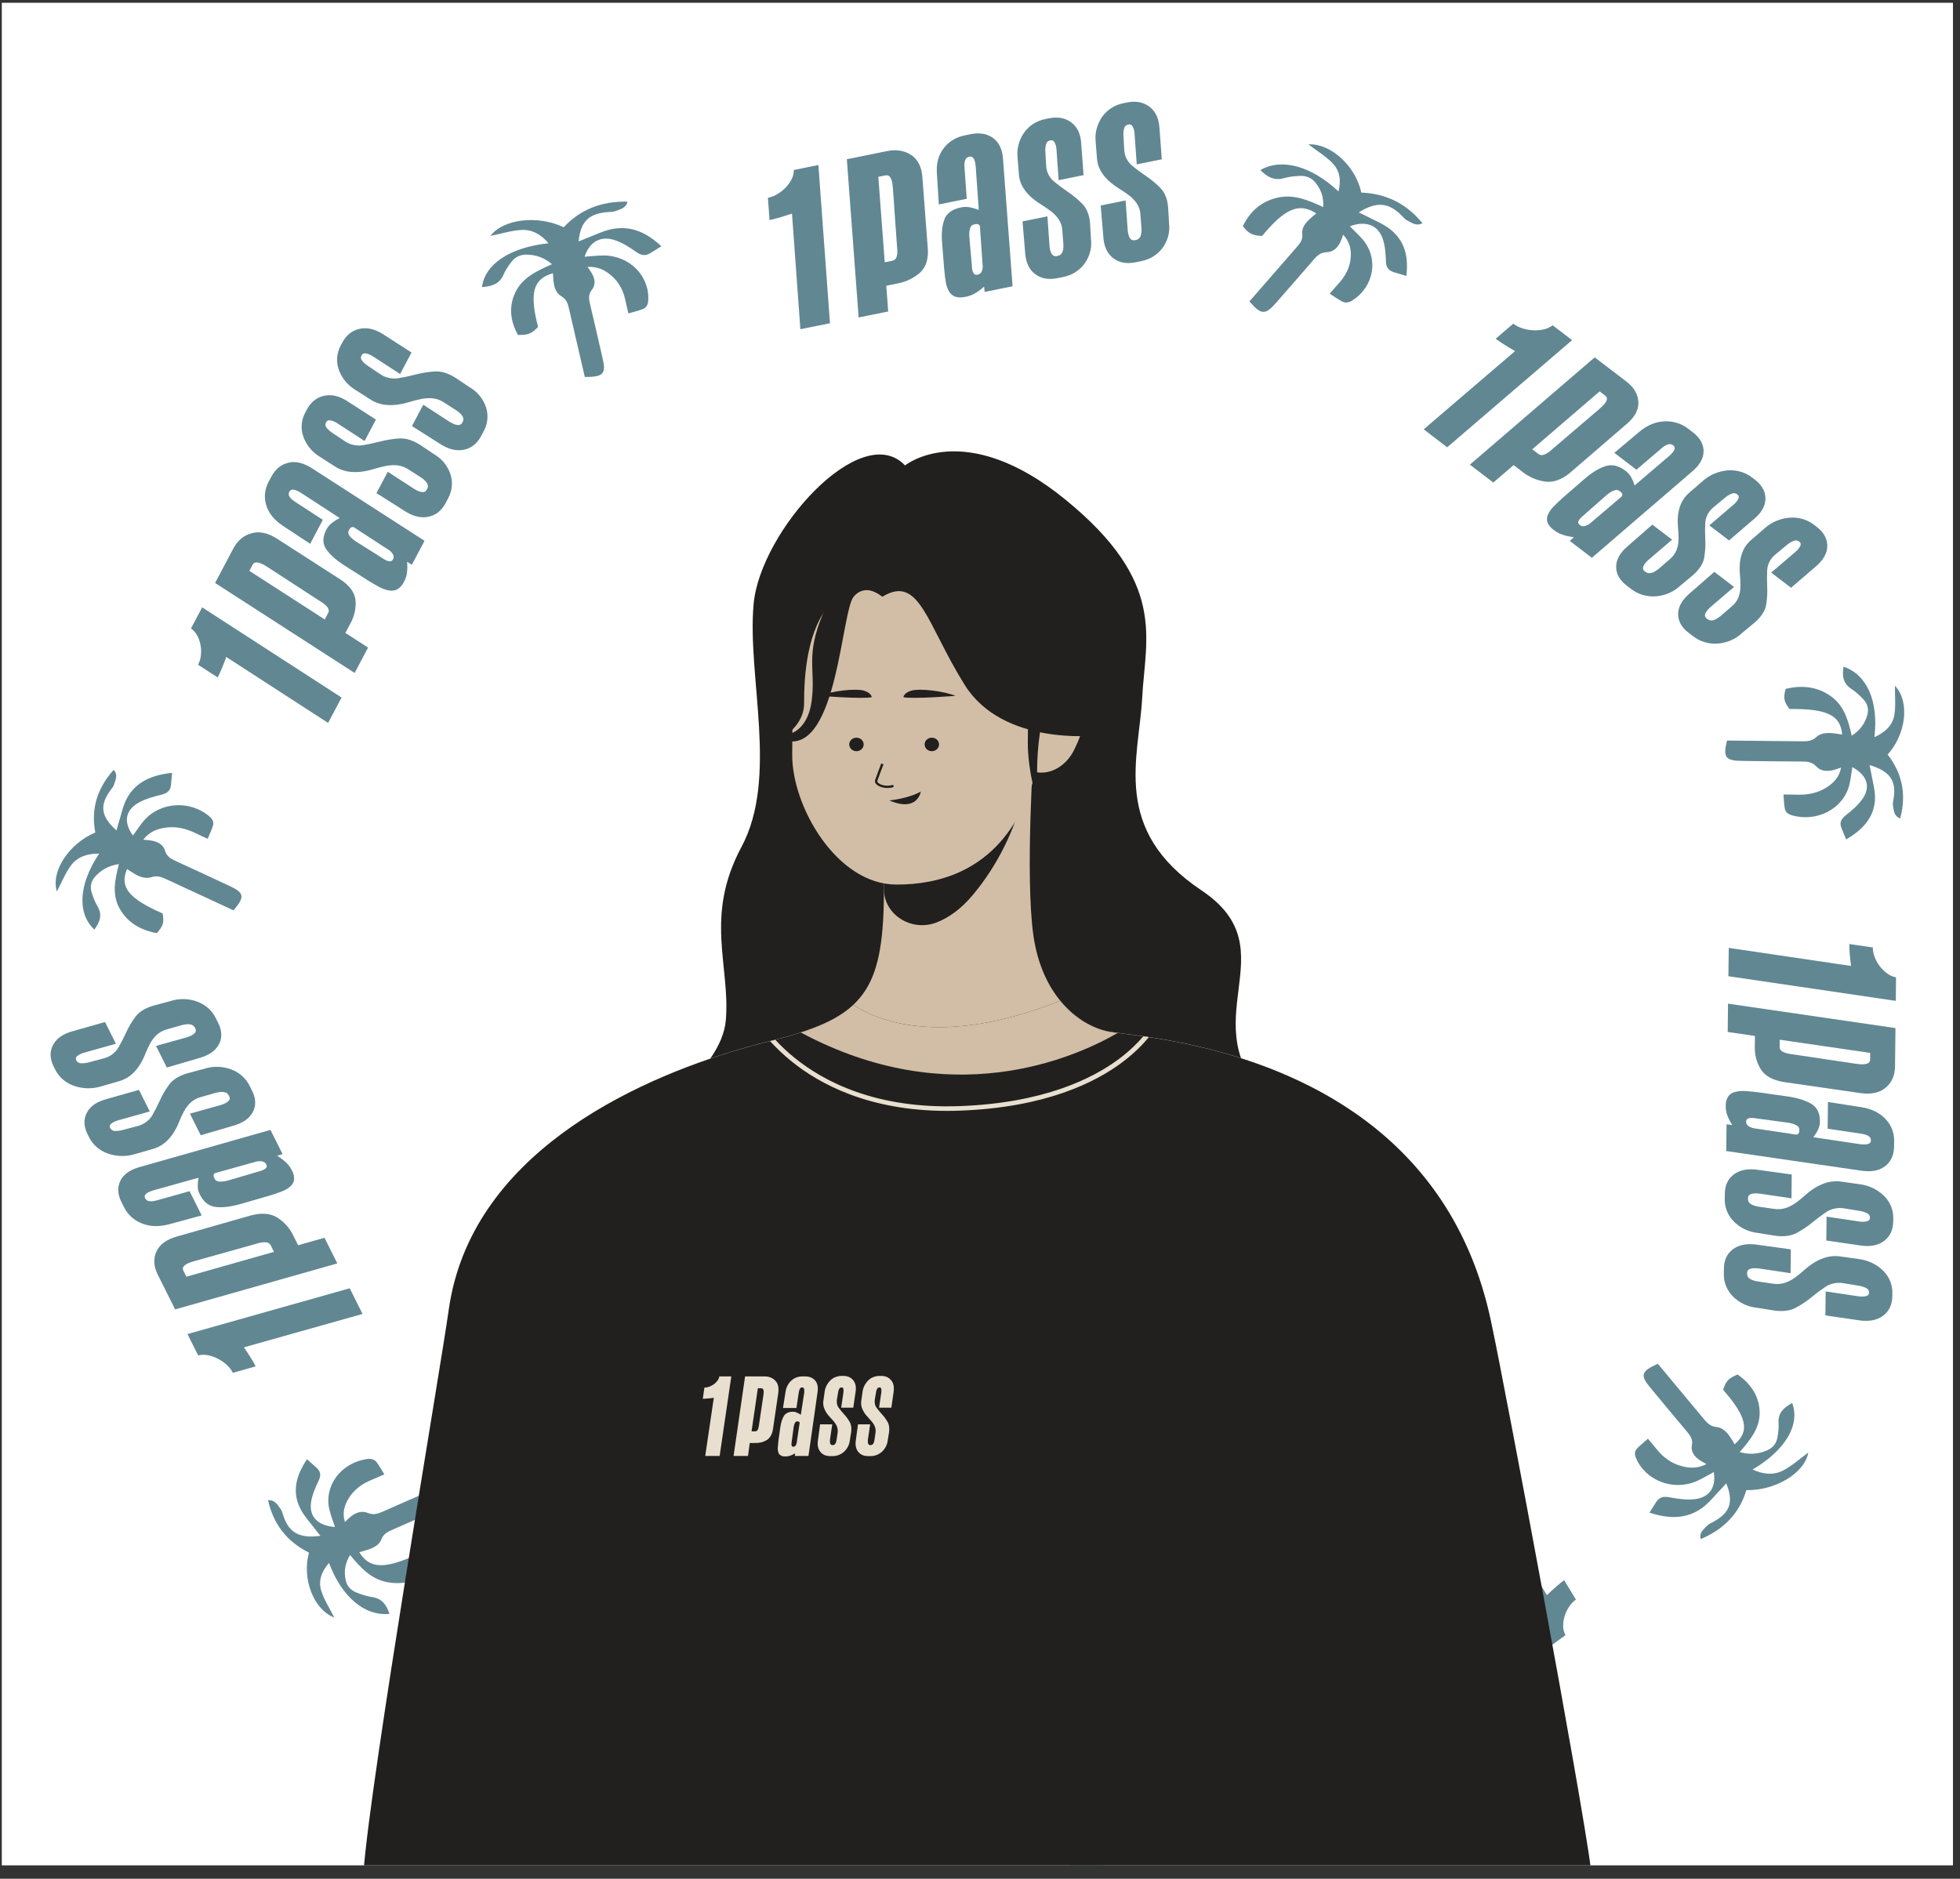 <svg width="121" height="116" viewBox="0 0 121 116" fill="none" xmlns="http://www.w3.org/2000/svg">
<rect x="0" y="0" width="121" height="116" fill="#333333" stroke="none"/>
<g clip-path="url(#clip0_8129_22213)">
<rect width="120.455" height="115" transform="translate(0.111 0.172)" fill="white"/>
<path d="M66.34 111.642C67.614 111.829 68.224 111.149 68.712 109.026C69.284 108.815 69.496 108.822 70.058 109.086C70.087 110.044 69.784 110.891 68.975 111.529C68.174 112.16 67.177 112.179 66.138 112.169C66.384 112.739 66.766 113.098 67.275 113.339C67.614 113.502 67.978 113.497 68.313 113.327C68.604 113.18 68.898 113.011 69.141 112.801C69.632 112.38 70.137 112.456 70.689 112.653C69.877 113.865 67.978 114.162 65.736 113.424C65.888 114.093 66.243 114.6 66.857 114.84C67.427 115.063 68.064 115.133 68.755 115.288C67.538 115.921 65.49 115.25 64.433 113.932C63.011 114.503 61.591 114.445 60.154 113.761C60.41 113.422 60.76 113.522 61.065 113.532C61.217 113.537 61.366 113.605 61.511 113.658C62.625 114.076 63.342 113.832 64.007 112.766C63.835 112.762 63.693 112.763 63.554 112.754C62.956 112.714 62.337 112.754 61.765 112.614C60.613 112.331 59.958 111.539 59.543 110.427C59.87 110.385 60.126 110.345 60.381 110.319C60.739 110.283 60.939 110.436 61.107 110.743C61.339 111.164 61.602 111.598 61.955 111.931C62.627 112.56 63.415 112.475 64.114 111.769C63.737 111.63 63.36 111.515 63.007 111.356C61.555 110.693 61.033 109.009 61.85 107.699C61.981 107.49 62.15 107.383 62.388 107.397C62.672 107.412 62.955 107.468 63.297 107.515C63.227 107.787 63.177 108.006 63.116 108.22C62.931 108.841 62.907 109.463 63.173 110.069C63.37 110.524 63.661 110.904 64.24 111.131C64.217 110.939 64.191 110.806 64.184 110.671C64.166 110.29 64.281 109.933 64.644 109.752C64.993 109.58 65.086 109.318 65.165 109.003C65.445 107.879 65.737 106.762 66.027 105.641C66.266 104.707 66.514 104.605 67.543 105.073L66.473 109.253C66.394 109.561 66.327 109.842 66.538 110.152C66.739 110.448 66.68 110.801 66.562 111.128C66.5 111.301 66.42 111.468 66.346 111.643H66.341L66.34 111.642Z" fill="#618792"/>
<path d="M50.385 110.882C50.557 110.753 50.749 110.648 50.955 110.57C51.163 110.491 51.382 110.438 51.606 110.415C51.815 110.391 52.026 110.402 52.232 110.445L52.777 109.167C52.584 109.124 52.347 109.084 52.065 109.048C51.783 109.01 51.542 108.982 51.345 108.966L54.187 102.323L52.369 101.914L48.485 111.006L49.993 111.345C50.083 111.165 50.217 111.007 50.385 110.883V110.882Z" fill="#618792"/>
<path d="M37.989 108.119C38.199 108.519 38.58 108.781 39.131 108.907L39.502 108.99C40.021 109.11 40.569 109.044 41.03 108.803C41.516 108.558 41.882 108.15 42.131 107.579L42.913 105.796L41.199 105.412L40.448 107.159C40.285 107.564 40.095 107.742 39.876 107.691L39.834 107.681C39.627 107.634 39.601 107.409 39.766 107.006L40.85 104.488C40.974 104.622 41.111 104.743 41.262 104.851C41.4 104.953 41.56 105.027 41.731 105.067L41.772 105.076C42.308 105.197 42.731 105.111 43.039 104.821C43.347 104.53 43.616 104.104 43.847 103.543L44.462 102.082C44.577 101.798 44.673 101.543 44.746 101.311C44.815 101.114 44.845 100.908 44.836 100.701C44.83 100.538 44.763 100.382 44.647 100.258C44.485 100.116 44.281 100.022 44.062 99.986L44 99.971C43.804 99.93 43.603 99.923 43.406 99.948C43.182 99.975 42.96 100.022 42.748 100.091L42.871 99.779L41.158 99.395L38.076 106.648C37.81 107.227 37.783 107.717 37.993 108.119H37.989ZM42.257 101.222C42.408 100.975 42.572 100.872 42.752 100.912L42.793 100.922C42.999 100.967 43.008 101.189 42.819 101.587L42.124 103.274C41.936 103.671 41.744 103.849 41.552 103.805L41.41 103.774C41.363 103.763 41.32 103.738 41.289 103.701C41.258 103.666 41.243 103.622 41.242 103.577L42.256 101.223L42.257 101.222Z" fill="#618792"/>
<path d="M35.554 104.141L34.025 103.798L33.263 105.587C33.011 106.143 32.987 106.626 33.196 107.032C33.405 107.439 33.784 107.704 34.334 107.828L34.525 107.872C34.788 107.934 35.059 107.949 35.326 107.914C35.593 107.879 35.85 107.797 36.081 107.672C36.585 107.397 36.971 106.972 37.175 106.467L37.567 105.536C37.698 105.262 37.759 104.964 37.746 104.665C37.728 104.41 37.671 104.158 37.578 103.916C37.487 103.684 37.372 103.461 37.236 103.249C37.104 103.044 36.983 102.834 36.874 102.617C36.769 102.412 36.7 102.194 36.669 101.971C36.642 101.727 36.682 101.481 36.786 101.255L37.118 100.469C37.296 100.069 37.509 99.896 37.756 99.952L37.839 99.97C38.071 100.022 38.113 100.251 37.965 100.658L37.212 102.411L38.742 102.755L39.485 100.96C39.733 100.402 39.755 99.919 39.552 99.514C39.35 99.109 38.974 98.845 38.424 98.72L38.073 98.642C37.549 98.52 36.995 98.59 36.53 98.836C36.017 99.106 35.632 99.538 35.442 100.053L35.03 100.979C34.835 101.457 34.798 101.875 34.916 102.235C35.032 102.589 35.186 102.932 35.374 103.259C35.554 103.567 35.717 103.885 35.862 104.209C36 104.552 35.99 104.93 35.833 105.263L35.482 106.045C35.422 106.194 35.334 106.334 35.223 106.456C35.188 106.5 35.141 106.535 35.085 106.556C35.03 106.576 34.969 106.581 34.91 106.57L34.869 106.561C34.758 106.535 34.7 106.465 34.696 106.336C34.699 106.183 34.733 106.031 34.799 105.89L35.552 104.138L35.554 104.141Z" fill="#618792"/>
<path d="M28.403 105.955C28.612 106.363 28.992 106.628 29.542 106.753L29.728 106.795C29.991 106.857 30.262 106.872 30.53 106.837C30.798 106.802 31.055 106.72 31.287 106.595C31.791 106.32 32.177 105.895 32.382 105.39L32.774 104.459C32.904 104.185 32.966 103.887 32.953 103.588C32.936 103.332 32.879 103.08 32.785 102.839C32.694 102.607 32.579 102.384 32.444 102.172C32.311 101.967 32.19 101.756 32.082 101.54C31.977 101.335 31.908 101.117 31.877 100.894C31.85 100.65 31.89 100.404 31.994 100.178L32.327 99.392C32.504 98.992 32.717 98.819 32.964 98.875L33.043 98.893C33.275 98.945 33.317 99.175 33.169 99.582L32.417 101.334L33.946 101.678L34.691 99.884C34.937 99.326 34.959 98.843 34.758 98.438C34.557 98.032 34.181 97.768 33.63 97.645L33.279 97.566C32.754 97.444 32.2 97.514 31.734 97.759C31.222 98.029 30.837 98.463 30.65 98.978L30.238 99.905C30.043 100.382 30.006 100.801 30.125 101.16C30.241 101.514 30.394 101.856 30.582 102.183C30.762 102.493 30.925 102.809 31.07 103.133C31.208 103.476 31.198 103.854 31.041 104.187L30.69 104.969C30.63 105.12 30.542 105.258 30.431 105.381C30.396 105.426 30.349 105.461 30.293 105.481C30.238 105.502 30.177 105.507 30.118 105.496L30.077 105.486C29.966 105.461 29.908 105.391 29.904 105.262C29.907 105.108 29.942 104.956 30.007 104.814L30.76 103.062L29.221 102.716L28.46 104.506C28.215 105.064 28.196 105.547 28.404 105.954L28.403 105.955Z" fill="#618792"/>
<path d="M43.04 109.244C43.289 109.66 43.703 109.934 44.282 110.063L46.738 110.614L50.609 101.517L48.793 101.109L48.163 102.589L47.502 102.441C46.983 102.309 46.435 102.318 45.924 102.466C45.45 102.613 45.08 102.978 44.815 103.558L43.048 107.725C42.793 108.322 42.79 108.829 43.042 109.244H43.04ZM44.994 107.877L46.453 104.482C46.638 103.989 46.854 103.771 47.102 103.827L47.58 103.934L45.49 108.849L45.058 108.752C44.782 108.691 44.763 108.399 44.998 107.878H44.995L44.994 107.877Z" fill="#618792"/>
<path d="M22.176 95.831C22.815 96.88 23.762 96.902 25.84 95.936C26.374 96.223 26.5 96.382 26.63 96.959C25.848 97.576 24.953 97.882 23.915 97.688C22.888 97.495 22.252 96.779 21.611 96.012C21.288 96.547 21.227 97.051 21.343 97.574C21.419 97.922 21.65 98.186 22.001 98.325C22.306 98.446 22.629 98.557 22.957 98.604C23.614 98.7 23.866 99.117 24.046 99.643C22.528 99.805 21.093 98.601 20.311 96.5C19.849 97.027 19.645 97.605 19.827 98.203C19.997 98.759 20.335 99.268 20.636 99.872C19.349 99.377 18.631 97.459 19.075 95.865C17.711 95.18 16.874 94.105 16.549 92.626C16.992 92.604 17.126 92.921 17.309 93.15C17.399 93.263 17.436 93.415 17.481 93.555C17.827 94.631 18.477 95.004 19.782 94.825C19.677 94.697 19.589 94.594 19.51 94.486C19.171 94.024 18.751 93.594 18.511 93.088C18.029 92.069 18.282 91.096 18.952 90.099C19.192 90.312 19.384 90.474 19.564 90.644C19.817 90.884 19.814 91.125 19.662 91.44C19.455 91.873 19.256 92.336 19.198 92.8C19.093 93.683 19.654 94.206 20.68 94.279C20.561 93.917 20.421 93.57 20.335 93.211C19.983 91.735 21.064 90.304 22.668 90.085C22.926 90.05 23.119 90.108 23.257 90.29C23.422 90.507 23.551 90.749 23.725 91.028C23.453 91.148 23.24 91.247 23.022 91.336C22.387 91.588 21.855 91.957 21.514 92.53C21.257 92.958 21.121 93.408 21.292 93.974C21.438 93.837 21.532 93.736 21.642 93.647C21.95 93.396 22.32 93.257 22.696 93.41C23.058 93.559 23.335 93.463 23.646 93.325C24.758 92.829 25.875 92.346 26.992 91.859C27.921 91.453 28.162 91.57 28.412 92.616L27.781 92.892C26.604 93.408 25.429 93.922 24.252 94.438C23.945 94.573 23.668 94.7 23.542 95.047C23.419 95.379 23.088 95.556 22.741 95.673C22.56 95.736 22.369 95.781 22.177 95.837L22.175 95.832L22.176 95.831Z" fill="#618792"/>
<path d="M12.861 83.681C13.076 83.727 13.284 83.803 13.477 83.904C13.673 84.007 13.852 84.135 14.012 84.284C14.163 84.422 14.285 84.584 14.377 84.761L15.784 84.363C15.7 84.194 15.585 83.996 15.44 83.767C15.295 83.538 15.168 83.344 15.059 83.188L22.381 81.127L21.59 79.542L11.574 82.369L12.231 83.683C12.438 83.637 12.654 83.636 12.861 83.68V83.681Z" fill="#618792"/>
<path d="M7.441 72.888C7.237 73.29 7.255 73.732 7.495 74.214L7.656 74.537C7.879 74.992 8.276 75.351 8.765 75.54C9.273 75.742 9.841 75.755 10.474 75.582L12.45 75.043L11.703 73.548L9.774 74.089C9.335 74.222 9.068 74.194 8.973 74.002L8.955 73.966C8.864 73.785 9.037 73.624 9.477 73.494L12.256 72.716C12.221 72.89 12.206 73.067 12.209 73.244C12.209 73.409 12.248 73.573 12.322 73.722L12.339 73.758C12.573 74.226 12.908 74.482 13.343 74.525C13.779 74.569 14.301 74.501 14.913 74.32L16.517 73.858C16.826 73.767 17.099 73.676 17.338 73.586C17.545 73.513 17.736 73.407 17.903 73.272C18.035 73.166 18.124 73.02 18.154 72.857C18.172 72.65 18.125 72.442 18.017 72.259L17.989 72.205C17.902 72.036 17.782 71.884 17.638 71.755C17.475 71.607 17.299 71.475 17.108 71.361L17.445 71.257L16.697 69.763L8.718 72.03C8.07 72.196 7.642 72.482 7.437 72.886L7.441 72.888ZM15.862 71.71C16.163 71.666 16.351 71.722 16.429 71.879L16.447 71.915C16.537 72.095 16.357 72.24 15.907 72.348L14.065 72.892C13.615 73.002 13.348 72.973 13.265 72.804L13.203 72.681C13.182 72.639 13.177 72.592 13.187 72.547C13.198 72.503 13.225 72.463 13.262 72.435L15.861 71.71H15.862Z" fill="#618792"/>
<path d="M9.246 68.625L8.58 67.293L6.61 67.851C5.987 68.013 5.571 68.297 5.361 68.702C5.151 69.109 5.167 69.551 5.406 70.031L5.49 70.198C5.602 70.428 5.759 70.637 5.955 70.811C6.151 70.984 6.379 71.121 6.629 71.212C7.173 71.41 7.768 71.427 8.318 71.262L9.34 70.967C9.651 70.892 9.937 70.751 10.179 70.556C10.381 70.384 10.556 70.186 10.699 69.966C10.835 69.755 10.951 69.532 11.042 69.299C11.131 69.075 11.232 68.856 11.344 68.641C11.449 68.437 11.588 68.25 11.756 68.087C11.943 67.915 12.173 67.792 12.426 67.728L13.289 67.481C13.734 67.361 14.011 67.409 14.119 67.625L14.155 67.697C14.255 67.899 14.091 68.073 13.659 68.219L11.726 68.761L12.392 70.094L14.355 69.52C14.976 69.352 15.392 69.068 15.605 68.667C15.817 68.267 15.803 67.827 15.563 67.347L15.41 67.04C15.184 66.581 14.781 66.219 14.285 66.032C13.74 65.826 13.138 65.813 12.591 65.995L11.56 66.271C11.04 66.427 10.667 66.659 10.44 66.971C10.216 67.276 10.025 67.601 9.871 67.944C9.725 68.268 9.562 68.585 9.383 68.893C9.183 69.208 8.859 69.436 8.483 69.528L7.612 69.76C7.448 69.809 7.278 69.832 7.107 69.828C7.048 69.83 6.99 69.817 6.937 69.789C6.885 69.761 6.843 69.719 6.816 69.67L6.798 69.633C6.749 69.537 6.773 69.45 6.878 69.368C7.008 69.274 7.156 69.204 7.316 69.165L9.248 68.624L9.246 68.625Z" fill="#618792"/>
<path d="M3.271 64.524C3.061 64.93 3.075 65.374 3.315 65.854L3.396 66.016C3.508 66.246 3.665 66.454 3.861 66.629C4.057 66.803 4.285 66.941 4.535 67.031C5.079 67.229 5.674 67.246 6.224 67.082L7.246 66.787C7.555 66.713 7.843 66.571 8.085 66.375C8.287 66.204 8.463 66.005 8.606 65.785C8.741 65.574 8.857 65.351 8.95 65.119C9.038 64.895 9.139 64.674 9.251 64.46C9.357 64.256 9.496 64.069 9.663 63.906C9.85 63.734 10.081 63.611 10.333 63.547L11.198 63.301C11.643 63.181 11.919 63.23 12.028 63.445L12.062 63.514C12.164 63.717 11.998 63.89 11.566 64.036L9.634 64.579L10.3 65.912L12.262 65.338C12.882 65.17 13.298 64.885 13.512 64.485C13.726 64.085 13.712 63.644 13.472 63.164L13.319 62.858C13.093 62.399 12.69 62.037 12.194 61.849C11.649 61.644 11.047 61.632 10.5 61.816L9.469 62.092C8.948 62.248 8.576 62.481 8.349 62.792C8.126 63.097 7.936 63.422 7.78 63.764C7.634 64.088 7.47 64.405 7.29 64.714C7.09 65.029 6.768 65.257 6.391 65.35L5.52 65.581C5.356 65.631 5.186 65.654 5.013 65.649C4.954 65.651 4.896 65.638 4.843 65.61C4.792 65.582 4.749 65.541 4.722 65.491L4.704 65.455C4.655 65.358 4.68 65.271 4.784 65.189C4.914 65.095 5.063 65.025 5.222 64.987L7.155 64.444L6.485 63.103L4.515 63.661C3.895 63.83 3.481 64.117 3.27 64.525L3.271 64.524Z" fill="#618792"/>
<path d="M9.65 77.285C9.457 77.726 9.488 78.2 9.741 78.704L10.811 80.846L20.824 78.007L20.033 76.424L18.404 76.885L18.116 76.309C17.902 75.847 17.553 75.451 17.111 75.17C16.692 74.915 16.157 74.871 15.508 75.039L10.926 76.344C10.268 76.53 9.844 76.844 9.652 77.287L9.65 77.285ZM12.011 77.861L15.757 76.812C16.284 76.641 16.601 76.662 16.707 76.877L16.916 77.293L11.508 78.828L11.32 78.452C11.2 78.212 11.431 78.015 12.012 77.862V77.86L12.011 77.861Z" fill="#618792"/>
<path d="M7.845 53.652C7.367 54.774 7.941 55.481 10.042 56.4C10.135 56.969 10.081 57.161 9.68 57.615C8.676 57.428 7.862 56.963 7.378 56.083C6.898 55.211 7.099 54.298 7.342 53.351C6.693 53.449 6.235 53.719 5.87 54.129C5.625 54.401 5.549 54.736 5.652 55.078C5.741 55.377 5.852 55.682 6.016 55.951C6.344 56.493 6.154 56.937 5.826 57.396C4.745 56.385 4.856 54.586 6.124 52.705C5.395 52.694 4.785 52.906 4.4 53.411C4.042 53.883 3.827 54.447 3.511 55.044C3.123 53.794 4.276 52.072 5.884 51.402C5.607 49.978 5.982 48.694 7.014 47.534C7.309 47.844 7.128 48.14 7.05 48.417C7.012 48.555 6.907 48.675 6.818 48.796C6.136 49.72 6.23 50.428 7.193 51.272C7.236 51.116 7.266 50.987 7.307 50.862C7.481 50.325 7.579 49.751 7.852 49.259C8.403 48.271 9.374 47.849 10.623 47.718C10.595 48.026 10.579 48.267 10.55 48.505C10.507 48.839 10.304 48.987 9.946 49.073C9.455 49.191 8.944 49.335 8.519 49.582C7.715 50.055 7.629 50.793 8.207 51.588C8.436 51.275 8.638 50.957 8.884 50.67C9.898 49.493 11.768 49.392 12.95 50.428C13.14 50.594 13.212 50.771 13.145 50.986C13.066 51.242 12.945 51.488 12.82 51.789C12.552 51.665 12.336 51.571 12.124 51.467C11.518 51.16 10.877 51 10.187 51.106C9.67 51.186 9.209 51.367 8.843 51.845C9.048 51.866 9.191 51.871 9.334 51.897C9.734 51.965 10.081 52.15 10.188 52.521C10.29 52.878 10.542 53.022 10.851 53.163C11.96 53.668 13.059 54.183 14.162 54.697C15.08 55.123 15.133 55.372 14.415 56.207L13.79 55.917C12.626 55.377 11.463 54.839 10.299 54.299C9.995 54.158 9.716 54.035 9.348 54.159C8.995 54.276 8.64 54.145 8.326 53.964C8.16 53.87 8.004 53.759 7.838 53.652L7.84 53.648L7.845 53.652Z" fill="#618792"/>
<path d="M12.188 39.261C12.283 39.447 12.35 39.646 12.385 39.852C12.421 40.059 12.426 40.27 12.4 40.48C12.378 40.676 12.32 40.867 12.229 41.045L13.439 41.826C13.526 41.66 13.622 41.452 13.722 41.203C13.823 40.954 13.906 40.74 13.968 40.563L20.255 44.635L21.086 43.067L12.48 37.5L11.792 38.8C11.96 38.922 12.094 39.08 12.186 39.26L12.188 39.261Z" fill="#618792"/>
<path d="M17.823 28.566C17.361 28.668 17.003 28.956 16.75 29.433L16.581 29.753C16.34 30.199 16.288 30.714 16.436 31.189C16.583 31.686 16.927 32.111 17.465 32.465L19.148 33.576L19.93 32.097L18.277 31.022C17.892 30.784 17.75 30.571 17.851 30.382L17.87 30.347C17.964 30.169 18.206 30.195 18.589 30.435L20.971 31.984C20.804 32.067 20.646 32.166 20.501 32.279C20.363 32.382 20.251 32.512 20.172 32.659L20.153 32.694C19.908 33.157 19.903 33.561 20.137 33.906C20.372 34.252 20.755 34.592 21.288 34.926L22.675 35.812C22.944 35.98 23.19 36.124 23.413 36.242C23.602 36.348 23.81 36.422 24.027 36.46C24.198 36.491 24.375 36.464 24.531 36.386C24.715 36.27 24.86 36.105 24.945 35.912L24.973 35.859C25.059 35.69 25.112 35.508 25.129 35.321C25.152 35.11 25.151 34.897 25.129 34.688L25.425 34.87L26.208 33.391L19.339 28.965C18.795 28.595 18.29 28.46 17.825 28.562L17.823 28.566ZM24.057 33.994C24.281 34.186 24.352 34.359 24.27 34.515L24.25 34.55C24.156 34.729 23.923 34.686 23.552 34.426L21.949 33.416C21.578 33.156 21.435 32.942 21.524 32.776L21.588 32.654C21.61 32.613 21.646 32.581 21.69 32.56C21.734 32.541 21.784 32.535 21.831 32.544L24.057 33.994Z" fill="#618792"/>
<path d="M22.508 27.228L23.207 25.909L21.512 24.815C20.989 24.46 20.492 24.333 20.022 24.433C19.551 24.533 19.191 24.82 18.939 25.294L18.852 25.459C18.728 25.685 18.653 25.929 18.629 26.181C18.605 26.433 18.634 26.686 18.714 26.924C18.888 27.445 19.245 27.893 19.725 28.191L20.608 28.755C20.863 28.936 21.161 29.058 21.475 29.113C21.744 29.154 22.02 29.158 22.292 29.127C22.553 29.094 22.811 29.04 23.062 28.962C23.305 28.888 23.551 28.825 23.801 28.773C24.037 28.724 24.28 28.709 24.52 28.73C24.78 28.759 25.027 28.85 25.237 28.996L25.982 29.474C26.36 29.725 26.491 29.957 26.379 30.171L26.342 30.242C26.236 30.442 25.987 30.43 25.597 30.205L23.939 29.128L23.24 30.447L24.944 31.525C25.471 31.875 25.968 32.003 26.436 31.909C26.903 31.815 27.262 31.53 27.513 31.055L27.673 30.752C27.916 30.301 27.966 29.78 27.814 29.3C27.647 28.773 27.284 28.325 26.789 28.038L25.915 27.455C25.462 27.172 25.034 27.044 24.632 27.072C24.238 27.098 23.846 27.162 23.463 27.261C23.101 27.356 22.735 27.434 22.365 27.495C21.977 27.544 21.586 27.451 21.274 27.233L20.537 26.74C20.394 26.651 20.269 26.541 20.166 26.412C20.126 26.371 20.101 26.319 20.092 26.263C20.083 26.208 20.092 26.151 20.117 26.099L20.136 26.064C20.186 25.969 20.274 25.932 20.408 25.957C20.568 25.993 20.719 26.058 20.85 26.151L22.508 27.228Z" fill="#618792"/>
<path d="M22.209 20.3C21.738 20.4 21.377 20.687 21.126 21.162L21.041 21.322C20.917 21.548 20.842 21.794 20.818 22.045C20.795 22.297 20.823 22.549 20.903 22.789C21.077 23.31 21.434 23.757 21.914 24.056L22.797 24.621C23.052 24.801 23.35 24.924 23.664 24.978C23.933 25.019 24.209 25.024 24.481 24.991C24.742 24.959 25 24.904 25.252 24.827C25.494 24.752 25.741 24.689 25.99 24.637C26.226 24.587 26.469 24.573 26.709 24.593C26.969 24.622 27.216 24.714 27.428 24.86L28.172 25.338C28.55 25.589 28.681 25.822 28.569 26.036L28.533 26.103C28.428 26.303 28.179 26.291 27.788 26.066L26.13 24.989L25.432 26.308L27.135 27.386C27.662 27.735 28.16 27.863 28.627 27.77C29.095 27.677 29.454 27.392 29.706 26.917L29.867 26.613C30.11 26.162 30.161 25.641 30.009 25.161C29.841 24.634 29.475 24.187 28.98 23.901L28.107 23.318C27.653 23.035 27.225 22.907 26.823 22.935C26.429 22.963 26.039 23.025 25.656 23.124C25.294 23.22 24.927 23.298 24.557 23.358C24.169 23.408 23.777 23.315 23.466 23.096L22.73 22.603C22.587 22.514 22.462 22.404 22.359 22.275C22.319 22.234 22.294 22.182 22.285 22.127C22.276 22.071 22.285 22.015 22.309 21.964L22.328 21.929C22.378 21.834 22.466 21.796 22.6 21.822C22.76 21.858 22.91 21.924 23.043 22.016L24.701 23.093L25.404 21.766L23.709 20.672C23.182 20.324 22.683 20.2 22.213 20.3H22.209Z" fill="#618792"/>
<path d="M15.529 32.925C15.039 33.06 14.663 33.376 14.4 33.875L13.279 35.994L21.894 41.55L22.722 39.983L21.322 39.079L21.623 38.508C21.876 38.065 21.988 37.562 21.948 37.062C21.9 36.597 21.604 36.178 21.058 35.807L17.111 33.267C16.545 32.902 16.018 32.787 15.529 32.923V32.925ZM16.517 35.011L19.728 37.099C20.199 37.377 20.378 37.622 20.266 37.836L20.049 38.248L15.395 35.247L15.592 34.875C15.717 34.637 16.026 34.684 16.516 35.013V35.011H16.517Z" fill="#618792"/>
<path d="M34.142 16.869C32.908 17.218 32.674 18.078 33.217 20.189C32.799 20.612 32.605 20.691 31.976 20.682C31.507 19.831 31.387 18.945 31.82 18.042C32.249 17.147 33.137 16.726 34.079 16.313C33.593 15.899 33.082 15.731 32.512 15.722C32.132 15.713 31.806 15.865 31.583 16.155C31.389 16.405 31.203 16.677 31.081 16.965C30.833 17.544 30.344 17.68 29.756 17.727C29.926 16.307 31.499 15.266 33.861 15.02C33.415 14.479 32.859 14.166 32.195 14.198C31.578 14.23 30.972 14.425 30.277 14.566C31.079 13.502 33.236 13.275 34.798 14.033C35.815 12.942 37.121 12.417 38.733 12.45C38.658 12.858 38.297 12.91 38.018 13.026C37.879 13.084 37.712 13.083 37.558 13.092C36.361 13.168 35.829 13.68 35.723 14.91C35.879 14.844 36.007 14.786 36.135 14.738C36.692 14.531 37.233 14.244 37.813 14.137C38.982 13.923 39.939 14.371 40.828 15.204C40.552 15.376 40.341 15.515 40.124 15.642C39.819 15.819 39.568 15.763 39.273 15.554C38.868 15.268 38.43 14.985 37.959 14.828C37.063 14.535 36.392 14.932 36.089 15.851C36.492 15.823 36.885 15.772 37.277 15.774C38.893 15.781 40.142 17.086 40.014 18.598C39.993 18.842 39.89 19.004 39.668 19.089C39.406 19.19 39.125 19.255 38.795 19.352C38.732 19.078 38.675 18.861 38.631 18.643C38.51 18.007 38.243 17.439 37.724 17C37.335 16.671 36.897 16.447 36.271 16.477C36.38 16.639 36.465 16.748 36.533 16.869C36.725 17.205 36.789 17.573 36.545 17.883C36.31 18.18 36.348 18.454 36.424 18.768C36.693 19.893 36.948 21.02 37.206 22.147C37.422 23.086 37.247 23.279 36.103 23.275L35.955 22.637C35.679 21.448 35.405 20.262 35.13 19.073C35.058 18.763 34.987 18.482 34.654 18.291C34.335 18.106 34.224 17.763 34.179 17.421C34.155 17.241 34.15 17.057 34.134 16.87H34.139L34.142 16.869Z" fill="#618792"/>
<path d="M48.869 11.072C48.774 11.258 48.649 11.432 48.5 11.585C48.349 11.741 48.176 11.877 47.984 11.988C47.808 12.094 47.612 12.171 47.406 12.214L47.508 13.587C47.702 13.547 47.934 13.488 48.205 13.406C48.475 13.325 48.706 13.252 48.893 13.188L49.411 20.326L51.238 19.957L50.523 10.188L49.007 10.496C49.008 10.694 48.962 10.892 48.869 11.071V11.072Z" fill="#618792"/>
<path d="M61.317 8.529C60.944 8.254 60.479 8.172 59.925 8.284L59.552 8.36C59.029 8.461 58.566 8.745 58.261 9.15C57.938 9.567 57.796 10.085 57.837 10.7L57.958 12.623L59.681 12.274L59.547 10.393C59.506 9.963 59.595 9.725 59.816 9.682L59.858 9.673C60.066 9.631 60.194 9.824 60.233 10.255L60.425 12.963C60.251 12.892 60.07 12.839 59.885 12.803C59.713 12.767 59.534 12.766 59.361 12.799L59.32 12.808C58.782 12.918 58.44 13.166 58.298 13.553C58.157 13.94 58.11 14.432 58.163 15.032L58.287 16.598C58.313 16.9 58.347 17.17 58.387 17.408C58.417 17.613 58.485 17.81 58.588 17.994C58.67 18.137 58.802 18.251 58.965 18.316C59.176 18.378 59.404 18.381 59.618 18.323L59.68 18.311C59.874 18.269 60.06 18.194 60.226 18.09C60.417 17.976 60.593 17.843 60.754 17.695L60.788 18.025L62.511 17.675L61.926 9.889C61.896 9.261 61.694 8.807 61.319 8.53L61.317 8.529ZM60.671 16.475C60.65 16.759 60.55 16.919 60.368 16.955L60.327 16.964C60.119 17.006 60.008 16.809 59.995 16.375L59.838 14.573C59.824 14.139 59.914 13.902 60.108 13.863L60.249 13.834C60.297 13.825 60.347 13.831 60.391 13.85C60.435 13.869 60.471 13.903 60.492 13.943L60.668 16.475H60.671Z" fill="#618792"/>
<path d="M65.356 11.124L66.893 10.813L66.75 8.891C66.72 8.286 66.516 7.844 66.14 7.561C65.764 7.279 65.299 7.195 64.746 7.307L64.554 7.346C64.289 7.396 64.036 7.494 63.812 7.634C63.588 7.774 63.395 7.952 63.244 8.16C62.916 8.612 62.767 9.152 62.816 9.69L62.895 10.688C62.904 10.987 62.986 11.281 63.137 11.545C63.271 11.767 63.438 11.972 63.635 12.152C63.825 12.323 64.032 12.477 64.253 12.614C64.466 12.745 64.673 12.885 64.871 13.036C65.061 13.178 65.224 13.346 65.356 13.535C65.493 13.744 65.571 13.981 65.581 14.227L65.647 15.07C65.672 15.503 65.56 15.744 65.312 15.795L65.229 15.812C64.996 15.859 64.852 15.67 64.796 15.243L64.662 13.358L63.125 13.669L63.286 15.588C63.322 16.191 63.526 16.634 63.896 16.918C64.266 17.201 64.727 17.286 65.281 17.174L65.634 17.102C66.163 17 66.63 16.712 66.935 16.3C67.272 15.849 67.42 15.303 67.35 14.763L67.292 13.761C67.246 13.252 67.086 12.86 66.813 12.583C66.545 12.311 66.247 12.065 65.926 11.847C65.621 11.642 65.327 11.422 65.046 11.189C64.763 10.936 64.597 10.591 64.584 10.228L64.536 9.381C64.521 9.221 64.536 9.061 64.579 8.905C64.589 8.851 64.616 8.8 64.656 8.759C64.697 8.718 64.749 8.689 64.808 8.675L64.849 8.666C64.96 8.643 65.045 8.684 65.108 8.798C65.178 8.938 65.216 9.088 65.222 9.241L65.356 11.125V11.124Z" fill="#618792"/>
<path d="M70.958 6.585C70.58 6.302 70.115 6.217 69.562 6.329L69.376 6.366C69.11 6.417 68.858 6.515 68.633 6.655C68.408 6.795 68.216 6.973 68.065 7.18C67.739 7.633 67.587 8.173 67.637 8.711L67.716 9.708C67.725 10.007 67.808 10.3 67.958 10.566C68.092 10.789 68.26 10.993 68.457 11.172C68.646 11.344 68.853 11.498 69.074 11.634C69.288 11.765 69.495 11.906 69.694 12.056C69.883 12.199 70.047 12.366 70.178 12.556C70.316 12.764 70.394 13.002 70.404 13.248L70.468 14.091C70.494 14.524 70.382 14.765 70.133 14.816L70.055 14.832C69.821 14.879 69.677 14.689 69.622 14.262L69.488 12.377L67.951 12.688L68.112 14.607C68.149 15.21 68.351 15.654 68.721 15.937C69.091 16.221 69.552 16.306 70.105 16.194L70.458 16.123C70.987 16.019 71.454 15.732 71.759 15.321C72.094 14.87 72.241 14.322 72.17 13.782L72.112 12.78C72.066 12.271 71.906 11.879 71.633 11.603C71.365 11.332 71.067 11.084 70.747 10.867C70.441 10.662 70.147 10.443 69.867 10.209C69.583 9.957 69.417 9.612 69.404 9.248L69.358 8.402C69.342 8.242 69.358 8.081 69.4 7.926C69.41 7.871 69.437 7.821 69.477 7.78C69.519 7.739 69.57 7.71 69.628 7.695L69.669 7.687C69.78 7.664 69.865 7.705 69.928 7.818C69.998 7.958 70.037 8.109 70.043 8.263L70.177 10.149L71.723 9.835L71.58 7.912C71.543 7.309 71.335 6.868 70.958 6.585Z" fill="#618792"/>
<path d="M56.246 9.566C55.828 9.292 55.328 9.214 54.747 9.332L52.279 9.832L53.008 19.601L54.833 19.231L54.714 17.642L55.379 17.506C55.907 17.415 56.397 17.183 56.788 16.843C57.148 16.517 57.312 16.04 57.282 15.409L56.943 10.937C56.895 10.296 56.662 9.837 56.245 9.565L56.246 9.566ZM55.12 11.591L55.379 15.243C55.441 15.761 55.347 16.046 55.099 16.097L54.619 16.194L54.223 10.918L54.657 10.83C54.934 10.773 55.088 11.028 55.117 11.592H55.12V11.591Z" fill="#618792"/>
<path d="M81.262 13.178C80.2 12.493 79.336 12.858 77.912 14.571C77.299 14.529 77.11 14.437 76.726 13.97C77.145 13.096 77.81 12.457 78.834 12.211C79.848 11.967 80.755 12.354 81.687 12.786C81.73 12.172 81.55 11.695 81.204 11.27C80.975 10.987 80.643 10.843 80.263 10.86C79.932 10.875 79.589 10.907 79.272 10.998C78.635 11.177 78.216 10.905 77.81 10.503C79.102 9.741 80.953 10.244 82.63 11.819C82.803 11.156 82.718 10.553 82.277 10.088C81.866 9.657 81.325 9.335 80.775 8.914C82.164 8.838 83.7 10.274 84.04 11.89C85.586 11.954 86.838 12.582 87.816 13.782C87.429 13.984 87.161 13.751 86.889 13.62C86.755 13.554 86.652 13.431 86.546 13.324C85.736 12.495 84.978 12.424 83.884 13.115C84.037 13.189 84.165 13.246 84.285 13.31C84.805 13.588 85.381 13.805 85.832 14.163C86.739 14.886 86.962 15.865 86.82 17.036C86.506 16.941 86.257 16.873 86.016 16.794C85.677 16.68 85.568 16.462 85.559 16.116C85.545 15.642 85.509 15.144 85.346 14.701C85.032 13.863 84.283 13.62 83.326 13.97C83.6 14.248 83.888 14.504 84.131 14.792C85.132 15.979 84.822 17.708 83.478 18.556C83.262 18.692 83.062 18.719 82.853 18.61C82.605 18.481 82.375 18.316 82.089 18.135C82.278 17.918 82.424 17.742 82.58 17.572C83.035 17.087 83.344 16.538 83.387 15.883C83.419 15.394 83.334 14.933 82.918 14.493C82.849 14.675 82.812 14.805 82.754 14.929C82.593 15.28 82.324 15.555 81.914 15.57C81.52 15.583 81.313 15.781 81.098 16.033C80.326 16.931 79.544 17.82 78.763 18.713C78.115 19.457 77.844 19.448 77.134 18.609L77.574 18.104C78.396 17.16 79.216 16.221 80.037 15.278C80.25 15.032 80.441 14.805 80.394 14.441C80.35 14.092 80.566 13.798 80.825 13.552C80.96 13.422 81.111 13.304 81.258 13.176L81.262 13.179V13.178Z" fill="#618792"/>
<path d="M95.286 20.342C95.07 20.388 94.849 20.405 94.626 20.391C94.402 20.378 94.18 20.336 93.969 20.266C93.769 20.203 93.584 20.108 93.419 19.985L92.335 20.915C92.488 21.032 92.684 21.165 92.921 21.312C93.158 21.459 93.362 21.583 93.532 21.678L87.892 26.508L89.341 27.616L97.053 21.002L95.853 20.085C95.688 20.21 95.495 20.299 95.286 20.343V20.342Z" fill="#618792"/>
<path d="M105.172 27.865C105.168 27.42 104.948 27.029 104.509 26.693L104.214 26.467C103.803 26.148 103.278 25.986 102.75 26.015C102.2 26.039 101.679 26.258 101.191 26.671L99.66 27.959L101.026 29.001L102.513 27.731C102.847 27.432 103.1 27.35 103.274 27.484L103.307 27.509C103.472 27.636 103.39 27.849 103.055 28.146L100.911 29.976C100.862 29.805 100.794 29.639 100.708 29.481C100.632 29.333 100.521 29.201 100.384 29.096L100.352 29.071C99.924 28.744 99.504 28.65 99.092 28.788C98.68 28.925 98.24 29.199 97.773 29.61L96.542 30.678C96.306 30.885 96.101 31.078 95.929 31.256C95.775 31.406 95.653 31.579 95.564 31.769C95.495 31.917 95.483 32.086 95.529 32.245C95.609 32.44 95.748 32.607 95.93 32.728L95.979 32.765C96.136 32.881 96.314 32.97 96.503 33.027C96.717 33.094 96.939 33.142 97.163 33.167L96.908 33.397L98.274 34.439L104.412 29.156C104.919 28.742 105.171 28.311 105.168 27.864L105.172 27.865ZM98.131 32.347C97.881 32.508 97.685 32.534 97.542 32.425L97.51 32.4C97.345 32.274 97.44 32.071 97.794 31.79L99.201 30.551C99.556 30.27 99.81 30.188 99.963 30.305L100.075 30.391C100.112 30.42 100.14 30.461 100.15 30.505C100.16 30.55 100.155 30.596 100.134 30.637L98.129 32.346L98.131 32.347Z" fill="#618792"/>
<path d="M105.523 32.438L106.742 33.368L108.258 32.065C108.744 31.665 108.987 31.241 108.989 30.79C108.989 30.339 108.771 29.945 108.332 29.61L108.18 29.494C107.972 29.332 107.734 29.209 107.476 29.13C107.22 29.053 106.95 29.023 106.682 29.042C106.101 29.086 105.556 29.311 105.137 29.684L104.353 30.364C104.108 30.557 103.915 30.801 103.787 31.076C103.685 31.312 103.62 31.563 103.591 31.819C103.567 32.063 103.567 32.312 103.591 32.558C103.614 32.795 103.626 33.034 103.625 33.274C103.625 33.501 103.585 33.725 103.51 33.94C103.421 34.172 103.272 34.377 103.073 34.536L102.41 35.11C102.064 35.398 101.793 35.467 101.595 35.316L101.53 35.267C101.345 35.125 101.414 34.901 101.735 34.595L103.225 33.321L102.006 32.391L100.504 33.706C100.022 34.109 99.779 34.535 99.773 34.982C99.767 35.429 99.985 35.82 100.423 36.155L100.703 36.369C101.119 36.692 101.65 36.854 102.183 36.821C102.769 36.786 103.318 36.553 103.727 36.166L104.528 35.499C104.925 35.148 105.153 34.786 105.212 34.414C105.273 34.048 105.293 33.677 105.275 33.306C105.256 32.955 105.256 32.602 105.275 32.252C105.31 31.886 105.494 31.551 105.791 31.313L106.468 30.751C106.592 30.64 106.736 30.551 106.892 30.486C106.944 30.459 107.003 30.447 107.062 30.452C107.122 30.457 107.18 30.476 107.227 30.51L107.26 30.535C107.349 30.603 107.367 30.69 107.311 30.807C107.238 30.944 107.136 31.067 107.011 31.167L105.521 32.441L105.523 32.438Z" fill="#618792"/>
<path d="M112.807 33.707C112.807 33.255 112.589 32.862 112.149 32.526L112.001 32.413C111.794 32.25 111.555 32.126 111.298 32.049C111.041 31.972 110.771 31.941 110.504 31.961C109.923 32.004 109.378 32.23 108.959 32.601L108.174 33.281C107.93 33.474 107.736 33.718 107.61 33.993C107.507 34.229 107.441 34.48 107.414 34.736C107.39 34.981 107.39 35.229 107.414 35.475C107.439 35.714 107.45 35.953 107.448 36.191C107.448 36.418 107.408 36.642 107.333 36.857C107.244 37.089 107.095 37.294 106.896 37.453L106.231 38.026C105.886 38.314 105.614 38.383 105.417 38.232L105.355 38.184C105.17 38.043 105.238 37.818 105.56 37.512L107.051 36.239L105.832 35.309L104.33 36.622C103.849 37.025 103.606 37.451 103.599 37.898C103.593 38.345 103.808 38.736 104.247 39.072L104.528 39.285C104.944 39.608 105.475 39.77 106.01 39.738C106.596 39.702 107.144 39.468 107.551 39.08L108.352 38.413C108.749 38.062 108.977 37.7 109.036 37.328C109.096 36.962 109.116 36.591 109.098 36.22C109.079 35.868 109.079 35.517 109.098 35.165C109.133 34.8 109.317 34.464 109.614 34.227L110.291 33.665C110.415 33.554 110.559 33.465 110.717 33.398C110.768 33.372 110.827 33.36 110.887 33.364C110.946 33.369 111.004 33.389 111.052 33.422L111.084 33.448C111.173 33.515 111.191 33.602 111.135 33.719C111.062 33.858 110.96 33.98 110.835 34.08L109.344 35.353L110.57 36.29L112.086 34.987C112.566 34.584 112.807 34.156 112.808 33.703L112.807 33.707Z" fill="#618792"/>
<path d="M101.143 24.801C101.112 24.324 100.866 23.911 100.405 23.558L98.448 22.064L90.743 28.689L92.189 29.794L93.443 28.717L93.97 29.119C94.377 29.449 94.875 29.663 95.404 29.737C95.9 29.797 96.402 29.619 96.909 29.204L100.433 26.168C100.94 25.734 101.177 25.278 101.143 24.802V24.801ZM98.751 25.24L95.862 27.706C95.467 28.075 95.171 28.184 94.974 28.033L94.593 27.742L98.753 24.163L99.097 24.426C99.316 24.593 99.2 24.863 98.747 25.238H98.749L98.751 25.24Z" fill="#618792"/>
<path d="M113.724 45.36C113.635 44.155 112.791 43.751 110.471 43.776C110.123 43.301 110.084 43.107 110.234 42.534C111.226 42.295 112.174 42.383 113.018 42.979C113.854 43.57 114.095 44.474 114.317 45.425C114.855 45.074 115.144 44.645 115.282 44.127C115.376 43.782 115.29 43.451 115.038 43.183C114.819 42.95 114.578 42.72 114.306 42.544C113.759 42.189 113.725 41.712 113.808 41.165C115.251 41.637 115.984 43.303 115.715 45.513C116.376 45.226 116.827 44.788 116.94 44.175C117.045 43.605 116.976 43.009 116.984 42.343C117.914 43.313 117.672 45.332 116.533 46.589C117.444 47.76 117.7 49.068 117.307 50.532C116.898 50.373 116.923 50.033 116.865 49.752C116.836 49.613 116.874 49.461 116.899 49.317C117.086 48.207 116.672 47.608 115.413 47.237C115.448 47.395 115.48 47.525 115.501 47.652C115.592 48.206 115.77 48.764 115.753 49.317C115.715 50.431 115.037 51.205 113.97 51.831C113.853 51.542 113.755 51.318 113.671 51.092C113.554 50.774 113.669 50.558 113.952 50.335C114.34 50.029 114.733 49.693 115.001 49.296C115.506 48.544 115.242 47.844 114.352 47.363C114.291 47.737 114.256 48.107 114.167 48.465C113.8 49.938 112.162 50.788 110.616 50.335C110.368 50.261 110.221 50.131 110.182 49.91C110.134 49.647 110.129 49.377 110.102 49.055C110.402 49.059 110.639 49.055 110.878 49.063C111.566 49.094 112.218 48.978 112.791 48.6C113.22 48.319 113.553 47.968 113.66 47.391C113.465 47.455 113.334 47.508 113.193 47.543C112.8 47.644 112.402 47.619 112.134 47.327C111.876 47.046 111.583 47.019 111.239 47.019C110.007 47.014 108.776 46.996 107.545 46.981C106.519 46.97 106.357 46.766 106.616 45.723L111.208 45.77C111.547 45.773 111.854 45.771 112.129 45.509C112.392 45.261 112.773 45.236 113.14 45.27C113.334 45.289 113.527 45.325 113.725 45.352V45.357L113.724 45.36Z" fill="#618792"/>
<path d="M116.484 60.089C116.311 59.96 116.159 59.808 116.032 59.637C115.903 59.464 115.8 59.276 115.726 59.077C115.655 58.893 115.618 58.696 115.618 58.499L114.166 58.287C114.163 58.473 114.175 58.699 114.199 58.964C114.224 59.229 114.248 59.456 114.274 59.64L106.724 58.525L106.702 60.275L117.035 61.796L117.052 60.345C116.845 60.303 116.65 60.216 116.484 60.09V60.089Z" fill="#618792"/>
<path d="M116.364 72.014C116.734 71.734 116.922 71.328 116.93 70.797L116.934 70.44C116.944 69.94 116.752 69.455 116.398 69.087C116.034 68.699 115.528 68.455 114.879 68.356L112.848 68.039L112.829 69.689L114.817 69.986C115.274 70.043 115.501 70.179 115.498 70.39V70.43C115.496 70.63 115.265 70.703 114.809 70.642L111.945 70.214C112.057 70.071 112.153 69.918 112.231 69.757C112.307 69.608 112.348 69.445 112.351 69.28V69.24C112.357 68.724 112.174 68.358 111.803 68.142C111.432 67.926 110.928 67.775 110.293 67.689L108.633 67.454C108.312 67.411 108.024 67.382 107.767 67.366C107.547 67.347 107.325 67.366 107.112 67.419C106.944 67.461 106.796 67.557 106.693 67.691C106.581 67.87 106.528 68.076 106.539 68.285V68.345C106.539 68.532 106.577 68.718 106.646 68.893C106.724 69.092 106.823 69.282 106.94 69.462L106.588 69.419L106.569 71.069L114.81 72.267C115.473 72.381 115.989 72.296 116.36 72.015L116.364 72.014ZM108.231 69.655C107.94 69.573 107.797 69.445 107.798 69.273V69.233C107.801 69.034 108.03 68.977 108.486 69.062L110.399 69.32C110.855 69.403 111.081 69.538 111.079 69.724V69.86C111.076 69.906 111.06 69.951 111.029 69.987C110.999 70.023 110.956 70.047 110.909 70.058L108.231 69.656V69.655Z" fill="#618792"/>
<path d="M112.763 75.121L112.746 76.592L114.781 76.889C115.417 76.996 115.924 76.909 116.301 76.628C116.679 76.347 116.871 75.942 116.877 75.413L116.88 75.228C116.886 74.975 116.841 74.723 116.746 74.487C116.65 74.25 116.507 74.034 116.324 73.851C115.926 73.452 115.397 73.195 114.826 73.12L113.769 72.971C113.455 72.912 113.131 72.922 112.822 73.001C112.561 73.073 112.311 73.182 112.08 73.32C111.86 73.455 111.652 73.61 111.462 73.781C111.277 73.946 111.085 74.103 110.884 74.251C110.695 74.392 110.482 74.503 110.257 74.583C110.008 74.663 109.744 74.681 109.486 74.635L108.593 74.507C108.137 74.435 107.91 74.279 107.913 74.04V73.961C107.917 73.738 108.146 73.648 108.602 73.692L110.596 73.988L110.612 72.517L108.578 72.237C107.941 72.136 107.434 72.223 107.056 72.498C106.679 72.773 106.488 73.174 106.482 73.704L106.478 74.041C106.467 74.547 106.663 75.037 107.024 75.407C107.42 75.814 107.956 76.07 108.533 76.128L109.589 76.298C110.131 76.369 110.574 76.31 110.923 76.122C111.266 75.937 111.589 75.722 111.888 75.477C112.17 75.244 112.464 75.024 112.768 74.819C113.094 74.617 113.491 74.542 113.872 74.612L114.764 74.758C114.934 74.78 115.098 74.829 115.251 74.903C115.305 74.924 115.351 74.96 115.386 75.006C115.42 75.052 115.439 75.108 115.44 75.163V75.203C115.439 75.309 115.377 75.378 115.244 75.41C115.083 75.443 114.917 75.444 114.756 75.415L112.764 75.118L112.763 75.121Z" fill="#618792"/>
<path d="M116.244 81.243C116.622 80.962 116.815 80.555 116.822 80.026L116.824 79.847C116.831 79.594 116.785 79.342 116.69 79.106C116.595 78.869 116.452 78.653 116.269 78.47C115.871 78.071 115.341 77.814 114.77 77.739L113.714 77.59C113.399 77.532 113.076 77.541 112.767 77.62C112.505 77.692 112.255 77.799 112.025 77.939C111.804 78.075 111.597 78.229 111.406 78.399C111.222 78.565 111.03 78.723 110.829 78.871C110.639 79.012 110.427 79.124 110.201 79.202C109.953 79.282 109.689 79.3 109.431 79.254L108.538 79.125C108.082 79.053 107.855 78.897 107.858 78.658V78.582C107.861 78.358 108.091 78.269 108.547 78.313L110.54 78.61L110.557 77.139L108.522 76.858C107.886 76.757 107.38 76.844 107.001 77.118C106.623 77.392 106.431 77.793 106.425 78.324L106.421 78.663C106.411 79.168 106.606 79.658 106.966 80.029C107.362 80.436 107.899 80.692 108.477 80.747L109.534 80.917C110.075 80.988 110.518 80.93 110.867 80.741C111.21 80.556 111.532 80.341 111.831 80.096C112.113 79.863 112.407 79.644 112.713 79.439C113.039 79.236 113.435 79.161 113.817 79.231L114.708 79.377C114.879 79.399 115.042 79.448 115.195 79.522C115.25 79.543 115.296 79.58 115.331 79.626C115.364 79.671 115.384 79.726 115.385 79.782V79.822C115.384 79.928 115.322 79.997 115.189 80.028C115.028 80.061 114.862 80.062 114.701 80.033L112.707 79.736L112.689 81.217L114.724 81.514C115.36 81.614 115.867 81.523 116.244 81.242V81.243Z" fill="#618792"/>
<path d="M116.412 67.155C116.791 66.835 116.983 66.397 116.989 65.841L117.017 63.477L106.68 61.969L106.659 63.717L108.341 63.963L108.333 64.6C108.311 65.102 108.442 65.6 108.71 66.034C108.969 66.434 109.431 66.689 110.094 66.803L114.827 67.488C115.506 67.588 116.034 67.477 116.412 67.155ZM114.554 65.677L110.693 65.1C110.139 65.041 109.864 64.893 109.866 64.655L109.871 64.195L115.456 65.008L115.451 65.424C115.448 65.69 115.148 65.773 114.554 65.674V65.677Z" fill="#618792"/>
<path d="M107.083 89.18C108.033 88.363 107.845 87.493 106.377 85.812C106.557 85.261 106.695 85.112 107.267 84.864C108.086 85.441 108.602 86.19 108.632 87.18C108.66 88.16 108.055 88.901 107.399 89.656C108.028 89.832 108.566 89.774 109.085 89.552C109.432 89.405 109.655 89.136 109.722 88.785C109.78 88.48 109.822 88.16 109.799 87.85C109.754 87.229 110.132 86.906 110.639 86.625C111.146 87.975 110.21 89.551 108.196 90.732C108.848 91.037 109.495 91.094 110.078 90.794C110.62 90.516 111.075 90.094 111.635 89.685C111.406 90.969 109.569 92.051 107.809 92.002C107.399 93.398 106.465 94.402 104.997 95.026C104.875 94.627 105.175 94.434 105.373 94.216C105.471 94.107 105.622 94.041 105.757 93.969C106.801 93.414 107.043 92.737 106.568 91.585C106.458 91.709 106.371 91.814 106.275 91.909C105.869 92.321 105.515 92.799 105.042 93.132C104.087 93.799 103.018 93.784 101.83 93.395C101.999 93.128 102.125 92.917 102.262 92.714C102.455 92.431 102.707 92.379 103.07 92.448C103.566 92.541 104.093 92.619 104.59 92.568C105.533 92.468 105.953 91.839 105.8 90.887C105.449 91.077 105.119 91.28 104.765 91.44C103.307 92.088 101.575 91.42 100.99 90.007C100.896 89.779 100.914 89.591 101.072 89.424C101.262 89.227 101.485 89.054 101.737 88.832C101.921 89.053 102.072 89.225 102.214 89.405C102.617 89.928 103.121 90.332 103.794 90.517C104.296 90.656 104.796 90.68 105.346 90.398C105.172 90.295 105.045 90.232 104.927 90.151C104.598 89.926 104.371 89.62 104.447 89.242C104.52 88.879 104.361 88.648 104.145 88.394C103.381 87.49 102.63 86.578 101.874 85.668C101.244 84.911 101.312 84.664 102.345 84.203L102.774 84.718C103.573 85.677 104.371 86.635 105.17 87.595C105.378 87.844 105.572 88.069 105.962 88.107C106.335 88.145 106.592 88.409 106.792 88.698C106.898 88.85 106.988 89.014 107.088 89.177L107.084 89.181L107.083 89.18Z" fill="#618792"/>
<path d="M96.501 100.383C96.501 100.177 96.533 99.971 96.596 99.771C96.659 99.569 96.753 99.376 96.873 99.199C96.983 99.031 97.124 98.883 97.288 98.76L96.56 97.565C96.404 97.68 96.222 97.828 96.016 98.011C95.81 98.195 95.636 98.354 95.498 98.488L91.722 92.266L90.246 93.34L95.42 101.851L96.643 100.959C96.549 100.78 96.499 100.584 96.501 100.383Z" fill="#618792"/>
<path d="M86.465 107.731C86.93 107.827 87.386 107.711 87.834 107.386L88.135 107.166C88.559 106.862 88.845 106.42 88.931 105.931C89.029 105.424 88.917 104.901 88.595 104.363L87.594 102.68L86.203 103.694L87.195 105.334C87.432 105.706 87.461 105.955 87.283 106.084L87.249 106.109C87.081 106.232 86.876 106.109 86.643 105.737L85.214 103.374C85.403 103.367 85.59 103.342 85.774 103.3C85.945 103.262 86.107 103.191 86.247 103.091L86.281 103.067C86.716 102.75 86.908 102.388 86.856 101.98C86.805 101.574 86.618 101.112 86.293 100.593L85.456 99.233C85.292 98.971 85.136 98.742 84.99 98.544C84.868 98.372 84.715 98.221 84.536 98.098C84.397 98.002 84.224 97.953 84.048 97.961C83.829 97.991 83.622 98.08 83.455 98.219L83.405 98.255C83.249 98.372 83.117 98.515 83.014 98.676C82.896 98.857 82.798 99.047 82.722 99.246L82.539 98.962L81.148 99.976L85.286 106.754C85.604 107.309 85.997 107.634 86.462 107.732L86.465 107.731ZM83.365 100.308C83.253 100.043 83.268 99.859 83.415 99.753L83.448 99.729C83.616 99.607 83.807 99.738 84.02 100.124L84.997 101.684C85.211 102.07 85.241 102.319 85.084 102.434L84.969 102.517C84.93 102.545 84.882 102.56 84.834 102.56C84.785 102.56 84.738 102.545 84.7 102.517L83.366 100.306L83.365 100.308Z" fill="#618792"/>
<path d="M81.624 107.032L80.385 107.937L81.405 109.611C81.712 110.143 82.101 110.46 82.57 110.561C83.04 110.663 83.498 110.55 83.945 110.225L84.099 110.111C84.314 109.958 84.496 109.768 84.634 109.551C84.772 109.333 84.863 109.095 84.902 108.846C84.987 108.306 84.872 107.758 84.577 107.294L84.044 106.427C83.897 106.16 83.687 105.93 83.428 105.753C83.204 105.607 82.959 105.491 82.699 105.409C82.449 105.332 82.191 105.276 81.928 105.244C81.676 105.212 81.424 105.169 81.176 105.115C80.94 105.064 80.714 104.979 80.508 104.862C80.287 104.729 80.108 104.547 79.985 104.33L79.535 103.596C79.311 103.217 79.301 102.954 79.502 102.808L79.569 102.759C79.757 102.622 79.975 102.734 80.223 103.096L81.218 104.74L82.459 103.835L81.424 102.172C81.111 101.643 80.723 101.325 80.258 101.221C79.793 101.116 79.338 101.227 78.892 101.552L78.608 101.76C78.179 102.067 77.891 102.516 77.808 103.01C77.713 103.553 77.833 104.105 78.146 104.565L78.663 105.444C78.94 105.884 79.266 106.172 79.641 106.31C80.008 106.446 80.391 106.548 80.781 106.614C81.151 106.674 81.518 106.753 81.879 106.849C82.251 106.961 82.561 107.205 82.741 107.528L83.177 108.272C83.264 108.41 83.326 108.56 83.358 108.718C83.375 108.771 83.374 108.828 83.356 108.881C83.338 108.934 83.304 108.983 83.259 109.019L83.226 109.043C83.135 109.108 83.04 109.107 82.932 109.03C82.804 108.932 82.7 108.811 82.623 108.675L81.628 107.032H81.624Z" fill="#618792"/>
<path d="M78.681 113.397C79.151 113.498 79.61 113.386 80.057 113.06L80.208 112.95C80.423 112.797 80.606 112.607 80.744 112.39C80.882 112.173 80.973 111.933 81.012 111.685C81.097 111.145 80.982 110.597 80.689 110.133L80.155 109.266C80.008 108.999 79.797 108.769 79.539 108.592C79.315 108.445 79.07 108.329 78.809 108.248C78.559 108.171 78.301 108.115 78.039 108.083C77.786 108.053 77.534 108.009 77.286 107.954C77.05 107.903 76.824 107.818 76.618 107.701C76.397 107.568 76.218 107.386 76.094 107.169L75.644 106.435C75.42 106.056 75.41 105.793 75.611 105.647L75.674 105.601C75.862 105.463 76.081 105.576 76.328 105.937L77.323 107.581L78.564 106.677L77.529 105.014C77.216 104.485 76.828 104.168 76.363 104.062C75.899 103.956 75.443 104.067 74.997 104.392L74.713 104.601C74.284 104.909 73.996 105.357 73.911 105.852C73.818 106.394 73.941 106.947 74.254 107.405L74.77 108.284C75.048 108.724 75.374 109.013 75.749 109.15C76.116 109.285 76.498 109.388 76.888 109.453C77.259 109.514 77.624 109.592 77.987 109.688C78.359 109.8 78.668 110.044 78.849 110.367L79.283 111.11C79.37 111.248 79.432 111.398 79.466 111.556C79.483 111.609 79.481 111.666 79.463 111.719C79.445 111.772 79.412 111.82 79.367 111.857L79.333 111.881C79.243 111.946 79.147 111.945 79.039 111.867C78.912 111.77 78.807 111.649 78.73 111.513L77.735 109.869L76.487 110.78L77.507 112.454C77.82 112.982 78.212 113.295 78.682 113.397H78.681Z" fill="#618792"/>
<path d="M90.553 104.736C91.057 104.813 91.543 104.681 92.012 104.338L94.004 102.885L88.818 94.38L87.345 95.455L88.189 96.838L87.653 97.23C87.219 97.528 86.885 97.934 86.69 98.401C86.518 98.84 86.591 99.337 86.911 99.893L89.289 103.783C89.629 104.342 90.051 104.66 90.555 104.736H90.553ZM90.629 102.454L88.703 99.269C88.407 98.827 88.359 98.532 88.56 98.386L88.948 98.104L91.75 102.697L91.4 102.952C91.177 103.115 90.921 102.949 90.632 102.452H90.629V102.454Z" fill="#618792"/>
<path d="M55.874 28.737C55.874 28.737 59.526 25.746 65.785 30.857C72.044 35.967 70.712 39.361 70.512 43.086C70.312 46.811 68.582 51.236 74.174 54.975C79.767 58.714 73.243 63.139 78.502 68.125C83.762 73.11 44.013 72.736 41.816 70.555C39.618 68.375 44.545 66.318 44.812 62.953C45.078 59.587 43.477 56.583 45.776 52.289C48.074 47.995 46.108 41.763 46.526 37.276C46.943 32.789 53.153 25.871 55.874 28.738V28.737Z" fill="#21201E"/>
<path d="M62.689 51.117C62.689 51.117 65.338 50.922 66.91 46.563C68.481 42.204 69.969 35.42 64.289 31.93C59.517 28.998 48.083 28.93 47.817 37.281C47.55 45.632 49.638 46.563 49.638 46.563L62.689 51.117Z" fill="#21201E"/>
<path d="M26.233 96.014H94.444C94.463 96.16 94.481 96.305 94.5 96.45C94.482 96.305 94.463 96.16 94.445 96.014C94.379 95.5 94.31 94.982 94.239 94.462C94.184 94.061 94.129 93.66 94.072 93.257C94.015 92.855 93.956 92.451 93.897 92.046C93.857 91.777 93.817 91.507 93.776 91.235C93.714 90.83 93.652 90.424 93.588 90.017C93.546 89.746 93.503 89.475 93.459 89.204C93.371 88.662 93.281 88.119 93.188 87.576C93.095 87.035 93 86.493 92.902 85.953C92.805 85.413 92.705 84.874 92.602 84.337C92.576 84.203 92.55 84.068 92.524 83.934C92.368 83.13 92.206 82.331 92.037 81.54C91.869 80.748 91.668 79.991 91.438 79.27C91.285 78.788 91.12 78.322 90.941 77.871C90.896 77.758 90.851 77.646 90.805 77.535C90.713 77.313 90.618 77.094 90.52 76.88C90.422 76.665 90.322 76.454 90.219 76.246C89.96 75.727 89.686 75.23 89.395 74.754C89.337 74.659 89.278 74.565 89.219 74.471C89.041 74.19 88.859 73.917 88.671 73.651C88.483 73.386 88.29 73.127 88.094 72.876C81.457 64.413 69.758 63.992 68.343 63.67C68.325 63.667 68.307 63.662 68.289 63.657C68.225 63.642 68.161 63.626 68.096 63.606C68.066 63.597 68.037 63.588 68.007 63.579C67.977 63.569 67.947 63.56 67.917 63.55C67.887 63.539 67.857 63.529 67.828 63.518C67.798 63.507 67.768 63.496 67.738 63.484C67.71 63.474 67.681 63.463 67.653 63.451C67.501 63.389 67.347 63.317 67.194 63.235C67.164 63.219 67.133 63.203 67.103 63.185C67.073 63.168 67.042 63.151 67.012 63.133C66.981 63.115 66.951 63.097 66.921 63.079C66.891 63.061 66.861 63.041 66.83 63.022C66.8 63.003 66.772 62.983 66.742 62.964C66.721 62.95 66.701 62.937 66.682 62.922C66.658 62.907 66.634 62.89 66.61 62.872C66.542 62.824 66.474 62.774 66.407 62.721C66.378 62.698 66.349 62.676 66.321 62.653C66.289 62.627 66.258 62.601 66.226 62.574C66.196 62.549 66.167 62.523 66.138 62.498C66.108 62.471 66.077 62.444 66.047 62.416C65.989 62.362 65.931 62.306 65.872 62.248C65.727 62.103 65.586 61.947 65.449 61.78C64.674 60.831 64.053 59.517 63.801 57.786C63.268 54.102 63.829 46.031 63.829 46.031L60.642 47.785L54.473 51.18C54.572 53.503 54.609 55.371 54.515 56.89C54.362 59.38 53.856 60.936 52.684 62.034C52.641 62.075 52.597 62.115 52.553 62.153C52.514 62.189 52.473 62.223 52.432 62.256C52.422 62.264 52.412 62.273 52.401 62.281C52.359 62.316 52.317 62.349 52.273 62.381C52.225 62.419 52.176 62.455 52.125 62.491C52.075 62.527 52.023 62.563 51.971 62.596C51.919 62.632 51.865 62.666 51.812 62.699C51.541 62.869 51.245 63.026 50.923 63.173C50.921 63.174 50.92 63.175 50.918 63.176C50.855 63.205 50.791 63.234 50.726 63.261C50.659 63.291 50.592 63.319 50.523 63.347C50.454 63.376 50.384 63.404 50.313 63.431C50.188 63.48 50.061 63.527 49.93 63.574C49.871 63.596 49.811 63.616 49.751 63.638C49.66 63.669 49.567 63.699 49.473 63.73C49.383 63.76 49.289 63.79 49.195 63.819C49.193 63.82 49.19 63.821 49.188 63.821C49.123 63.841 49.057 63.861 48.991 63.881C48.925 63.901 48.857 63.921 48.79 63.941C48.722 63.96 48.654 63.98 48.585 63.999C48.377 64.057 48.162 64.115 47.94 64.173C47.876 64.19 47.812 64.207 47.746 64.224C47.661 64.245 47.574 64.267 47.487 64.288C40.728 65.963 29.17 70.548 27.707 80.837C27.65 81.238 27.593 81.665 27.536 82.114C27.513 82.294 27.49 82.477 27.467 82.664C27.422 83.038 27.377 83.425 27.331 83.824C27.309 84.024 27.287 84.227 27.265 84.433C27.208 84.948 27.152 85.481 27.097 86.029C27.075 86.249 27.053 86.471 27.03 86.695C26.986 87.144 26.942 87.602 26.898 88.068C26.877 88.301 26.855 88.537 26.833 88.773C26.811 89.01 26.79 89.249 26.768 89.49C26.596 91.415 26.43 93.448 26.271 95.507C26.258 95.675 26.245 95.845 26.233 96.014Z" fill="#D2BEA6"/>
<path d="M22.444 115.532H98.236C97.622 110.794 93.046 86.286 92.038 81.548C89.549 69.834 79.982 65.971 73.752 64.566C73.712 64.557 73.673 64.548 73.634 64.539C73.365 64.48 73.102 64.424 72.847 64.374C72.419 64.288 72.011 64.214 71.628 64.15C71.383 64.109 71.148 64.072 70.925 64.037C70.808 64.019 70.694 64.003 70.583 63.988C69.938 63.894 69.401 63.831 69.001 63.779C68.7 63.741 68.477 63.709 68.344 63.679C68.32 63.675 68.297 63.669 68.273 63.661C67.34 63.433 66.303 62.831 65.451 61.789C57.947 64.79 53.957 62.897 52.686 62.043C51.999 62.689 51.083 63.176 49.876 63.603C49.735 63.653 49.59 63.702 49.441 63.75C48.96 63.906 48.434 64.055 47.862 64.202C47.756 64.23 47.648 64.257 47.538 64.284C47.522 64.289 47.505 64.293 47.487 64.297C47.333 64.335 47.176 64.375 47.017 64.417C46.929 64.439 46.84 64.463 46.752 64.487C46.631 64.519 46.508 64.552 46.384 64.586C46.184 64.641 45.982 64.698 45.777 64.758C38.941 66.745 29.055 71.382 27.709 80.845C27.19 84.487 22.889 109.693 22.444 115.532Z" fill="#21201E"/>
<path d="M43.537 89.894L44.067 86.304C43.977 86.314 43.857 86.334 43.727 86.344C43.597 86.354 43.477 86.364 43.387 86.364L43.487 85.674C43.587 85.674 43.687 85.654 43.777 85.624C43.877 85.584 43.977 85.534 44.057 85.474C44.147 85.414 44.217 85.344 44.287 85.254C44.347 85.174 44.397 85.084 44.407 84.984H45.147L44.427 89.894H43.537Z" fill="#E8DFCE"/>
<path d="M50.328 85.244C50.188 85.074 49.978 84.984 49.708 84.984H49.528C49.278 84.984 49.028 85.074 48.848 85.244C48.658 85.424 48.528 85.664 48.488 85.974L48.338 86.934H49.168L49.308 85.994C49.338 85.774 49.408 85.664 49.508 85.664H49.528C49.638 85.664 49.668 85.774 49.648 85.994L49.438 87.354C49.368 87.304 49.288 87.254 49.208 87.224C49.128 87.184 49.048 87.164 48.968 87.164H48.948C48.688 87.164 48.498 87.254 48.388 87.434C48.288 87.604 48.208 87.844 48.168 88.154L48.058 88.934C48.038 89.094 48.028 89.224 48.018 89.354C48.008 89.454 48.018 89.564 48.048 89.664C48.068 89.744 48.118 89.814 48.188 89.854C48.278 89.914 48.388 89.934 48.488 89.924H48.518C48.618 89.924 48.708 89.904 48.798 89.874C48.898 89.834 48.998 89.784 49.088 89.734L49.068 89.894H49.908L49.948 89.634L50.468 85.984C50.518 85.664 50.478 85.424 50.328 85.244ZM49.178 89.114C49.138 89.254 49.078 89.324 48.988 89.324H48.968C48.868 89.324 48.838 89.214 48.878 89.004L48.998 88.094C49.038 87.874 49.108 87.764 49.198 87.764H49.268C49.268 87.764 49.318 87.774 49.328 87.784C49.348 87.804 49.368 87.824 49.368 87.844L49.178 89.114Z" fill="#E8DFCE"/>
<path d="M51.928 86.933L52.068 85.983C52.078 85.903 52.078 85.823 52.068 85.753C52.048 85.693 52.018 85.663 51.958 85.663H51.938C51.938 85.663 51.878 85.673 51.858 85.693C51.838 85.713 51.818 85.733 51.808 85.753C51.768 85.823 51.748 85.903 51.738 85.983L51.668 86.403C51.638 86.583 51.668 86.773 51.778 86.923C51.888 87.063 51.998 87.203 52.118 87.333C52.248 87.473 52.358 87.623 52.448 87.783C52.548 87.943 52.578 88.153 52.548 88.413L52.468 88.913C52.438 89.183 52.318 89.443 52.108 89.633C51.918 89.803 51.678 89.903 51.418 89.903H51.248C50.978 89.903 50.778 89.813 50.638 89.633C50.498 89.453 50.448 89.213 50.498 88.913L50.628 87.943H51.378L51.238 88.893C51.218 89.113 51.268 89.223 51.378 89.223H51.418C51.538 89.223 51.618 89.113 51.648 88.893L51.708 88.473C51.728 88.353 51.718 88.223 51.678 88.103C51.638 87.993 51.578 87.893 51.508 87.803C51.428 87.713 51.348 87.613 51.268 87.533C51.178 87.443 51.098 87.343 51.028 87.243C50.958 87.133 50.898 87.013 50.858 86.893C50.818 86.743 50.808 86.593 50.838 86.443L50.908 85.943C50.938 85.673 51.068 85.423 51.268 85.223C51.358 85.133 51.468 85.063 51.588 85.023C51.708 84.973 51.838 84.953 51.968 84.953H52.058C52.328 84.953 52.528 85.043 52.678 85.223C52.818 85.403 52.868 85.643 52.818 85.943L52.678 86.913H51.928V86.933Z" fill="#E8DFCE"/>
<path d="M54.267 86.933L54.407 85.983C54.417 85.903 54.417 85.823 54.407 85.753C54.388 85.693 54.358 85.663 54.297 85.663H54.278C54.278 85.663 54.218 85.673 54.197 85.693C54.178 85.713 54.157 85.733 54.148 85.753C54.108 85.823 54.087 85.903 54.078 85.983L54.008 86.403C53.977 86.583 54.008 86.773 54.117 86.923C54.227 87.063 54.337 87.203 54.458 87.333C54.587 87.473 54.697 87.623 54.788 87.783C54.888 87.943 54.917 88.153 54.888 88.413L54.807 88.913C54.778 89.183 54.657 89.443 54.447 89.633C54.258 89.803 54.017 89.903 53.758 89.903H53.587C53.318 89.903 53.117 89.813 52.977 89.633C52.837 89.453 52.788 89.213 52.837 88.913L52.968 87.943H53.718L53.578 88.893C53.557 89.113 53.608 89.223 53.718 89.223H53.758C53.877 89.223 53.958 89.113 53.987 88.893L54.047 88.473C54.068 88.353 54.057 88.223 54.017 88.103C53.977 87.993 53.917 87.893 53.847 87.803C53.767 87.713 53.688 87.623 53.608 87.533C53.517 87.443 53.438 87.343 53.367 87.243C53.297 87.133 53.237 87.013 53.197 86.893C53.157 86.743 53.148 86.593 53.178 86.443L53.248 85.943C53.278 85.673 53.407 85.423 53.608 85.223C53.697 85.133 53.807 85.063 53.928 85.023C54.047 84.973 54.178 84.953 54.307 84.953H54.398C54.667 84.953 54.867 85.043 55.017 85.223C55.167 85.403 55.208 85.643 55.167 85.943L55.028 86.913H54.278L54.267 86.933Z" fill="#E8DFCE"/>
<path d="M47.867 85.254C47.707 85.074 47.477 84.984 47.197 84.984H45.997L45.287 89.894H46.177L46.287 89.094H46.617C46.867 89.104 47.117 89.044 47.337 88.914C47.537 88.784 47.667 88.564 47.717 88.254L48.047 86.004C48.087 85.674 48.037 85.424 47.867 85.254ZM47.127 86.144L46.857 87.974C46.827 88.234 46.757 88.374 46.637 88.374H46.397L46.787 85.714H46.997C47.127 85.714 47.177 85.854 47.127 86.144Z" fill="#E8DFCE"/>
<path d="M63.453 47.453C63.453 47.453 63.187 51.506 60.061 55.252C59.323 56.137 58.563 56.663 57.832 56.95C56.278 57.56 54.568 56.478 54.569 54.901C54.569 53.812 54.532 52.583 54.473 51.188L60.642 47.792L63.453 47.453Z" fill="#21201E"/>
<path d="M66.297 46.327C65.813 47.299 64.838 47.855 63.94 47.669C63.136 50.699 61.045 54.616 55.345 54.616C51.64 54.616 48.874 49.759 48.907 46.573C48.935 43.952 48.907 43.538 48.907 43.538L48.883 35.367H64.201C64.285 36.925 64.357 41.868 64.335 43.601C64.636 43.412 65.144 43.222 65.917 43.316C67.319 43.485 67.031 44.854 66.297 46.327Z" fill="#D2BEA6"/>
<path d="M57.526 46.381C57.772 46.381 57.972 46.194 57.972 45.964C57.972 45.733 57.772 45.547 57.526 45.547C57.28 45.547 57.081 45.733 57.081 45.964C57.081 46.194 57.28 46.381 57.526 46.381Z" fill="#21201E"/>
<path d="M52.872 46.381C53.118 46.381 53.318 46.194 53.318 45.964C53.318 45.733 53.118 45.547 52.872 45.547C52.626 45.547 52.427 45.733 52.427 45.964C52.427 46.194 52.626 46.381 52.872 46.381Z" fill="#21201E"/>
<path d="M54.902 49.422C54.902 49.422 56.056 49.315 56.845 48.875C56.845 48.875 56.652 50.175 54.902 49.422Z" fill="#21201E"/>
<path d="M54.781 48.651C54.509 48.651 54.261 48.566 54.126 48.446C54.028 48.359 53.992 48.257 54.025 48.16C54.111 47.904 54.401 47.148 54.403 47.141L54.544 47.188C54.541 47.196 54.252 47.949 54.166 48.203C54.148 48.259 54.189 48.311 54.227 48.345C54.392 48.491 54.784 48.575 55.13 48.454L55.182 48.586C55.049 48.633 54.911 48.652 54.779 48.652L54.781 48.651Z" fill="#21201E"/>
<path d="M58.99 42.964C58.99 42.964 56.331 43.174 55.769 43.046C55.769 43.046 55.793 42.773 56.28 42.637C56.768 42.5 58.19 42.648 58.989 42.964H58.99Z" fill="#21201E"/>
<path d="M50.599 42.964C50.599 42.964 53.258 43.174 53.819 43.045C53.819 43.045 53.796 42.772 53.307 42.636C52.819 42.501 51.398 42.648 50.599 42.964Z" fill="#21201E"/>
<path d="M65.381 37.891C65.329 40.489 64.689 43.196 64.689 43.196L64.549 43.657C63.677 46.604 64.151 49.902 64.175 50.069C64.131 49.929 63.413 47.617 63.452 45.728C63.477 44.496 63.47 42.734 63.462 41.605C63.406 41.154 63.341 40.718 63.264 40.32C63.024 39.075 62.512 38.338 61.874 37.891H65.381Z" fill="#21201E"/>
<path d="M75.829 79.617C75.829 79.617 75.83 79.622 75.831 79.63L75.829 79.617Z" fill="#6B4E46"/>
<path d="M49.44 63.75C58.647 68.682 66.245 65.366 69 63.779C68.698 63.741 68.476 63.709 68.343 63.679C68.319 63.675 68.296 63.669 68.272 63.661C67.339 63.433 66.301 62.831 65.449 61.789C57.946 64.79 53.956 62.897 52.685 62.043C51.998 62.689 51.082 63.176 49.874 63.603C49.733 63.653 49.589 63.702 49.44 63.75Z" fill="#D2BEA6"/>
<path d="M47.54 64.281C47.896 64.672 48.324 65.089 48.833 65.505C50.586 66.936 53.655 68.589 58.47 68.589C58.731 68.589 58.997 68.585 59.269 68.574C64.538 68.38 67.638 66.832 69.311 65.567C70.032 65.022 70.556 64.486 70.926 64.034C70.809 64.016 70.695 63.999 70.584 63.984C70.23 64.399 69.747 64.879 69.105 65.362C67.468 66.594 64.431 68.103 59.257 68.294C54.078 68.486 50.836 66.768 49.03 65.294C48.577 64.925 48.19 64.553 47.863 64.198C47.757 64.227 47.649 64.254 47.54 64.281Z" fill="#E8DFCE"/>
<path d="M67.65 45.411C67.65 45.411 61.924 46.066 59.56 42.296C57.196 38.526 56.777 35.441 54.473 36.843C54.473 36.843 52.935 35.503 51.37 37.154C49.805 38.806 49.639 41.704 49.639 43.448C49.639 45.194 47.409 46.042 47.409 46.042L48.541 34.255L66.418 33.414L67.65 45.411V45.411Z" fill="#21201E"/>
<path d="M54.474 36.839C54.474 36.839 53.469 35.935 52.703 36.839C51.937 37.743 51.704 46.374 48.575 45.75V45.356C48.575 45.356 49.84 45.251 50.106 43.288C50.372 41.325 49.699 40.545 50.801 37.897C51.904 35.248 54.012 34.625 54.012 34.625L54.474 36.838L54.474 36.839Z" fill="#21201E"/>
</g>
<defs>
<clipPath id="clip0_8129_22213">
<rect width="120.455" height="115" fill="white" transform="translate(0.111 0.172)"/>
</clipPath>
</defs>
</svg>
